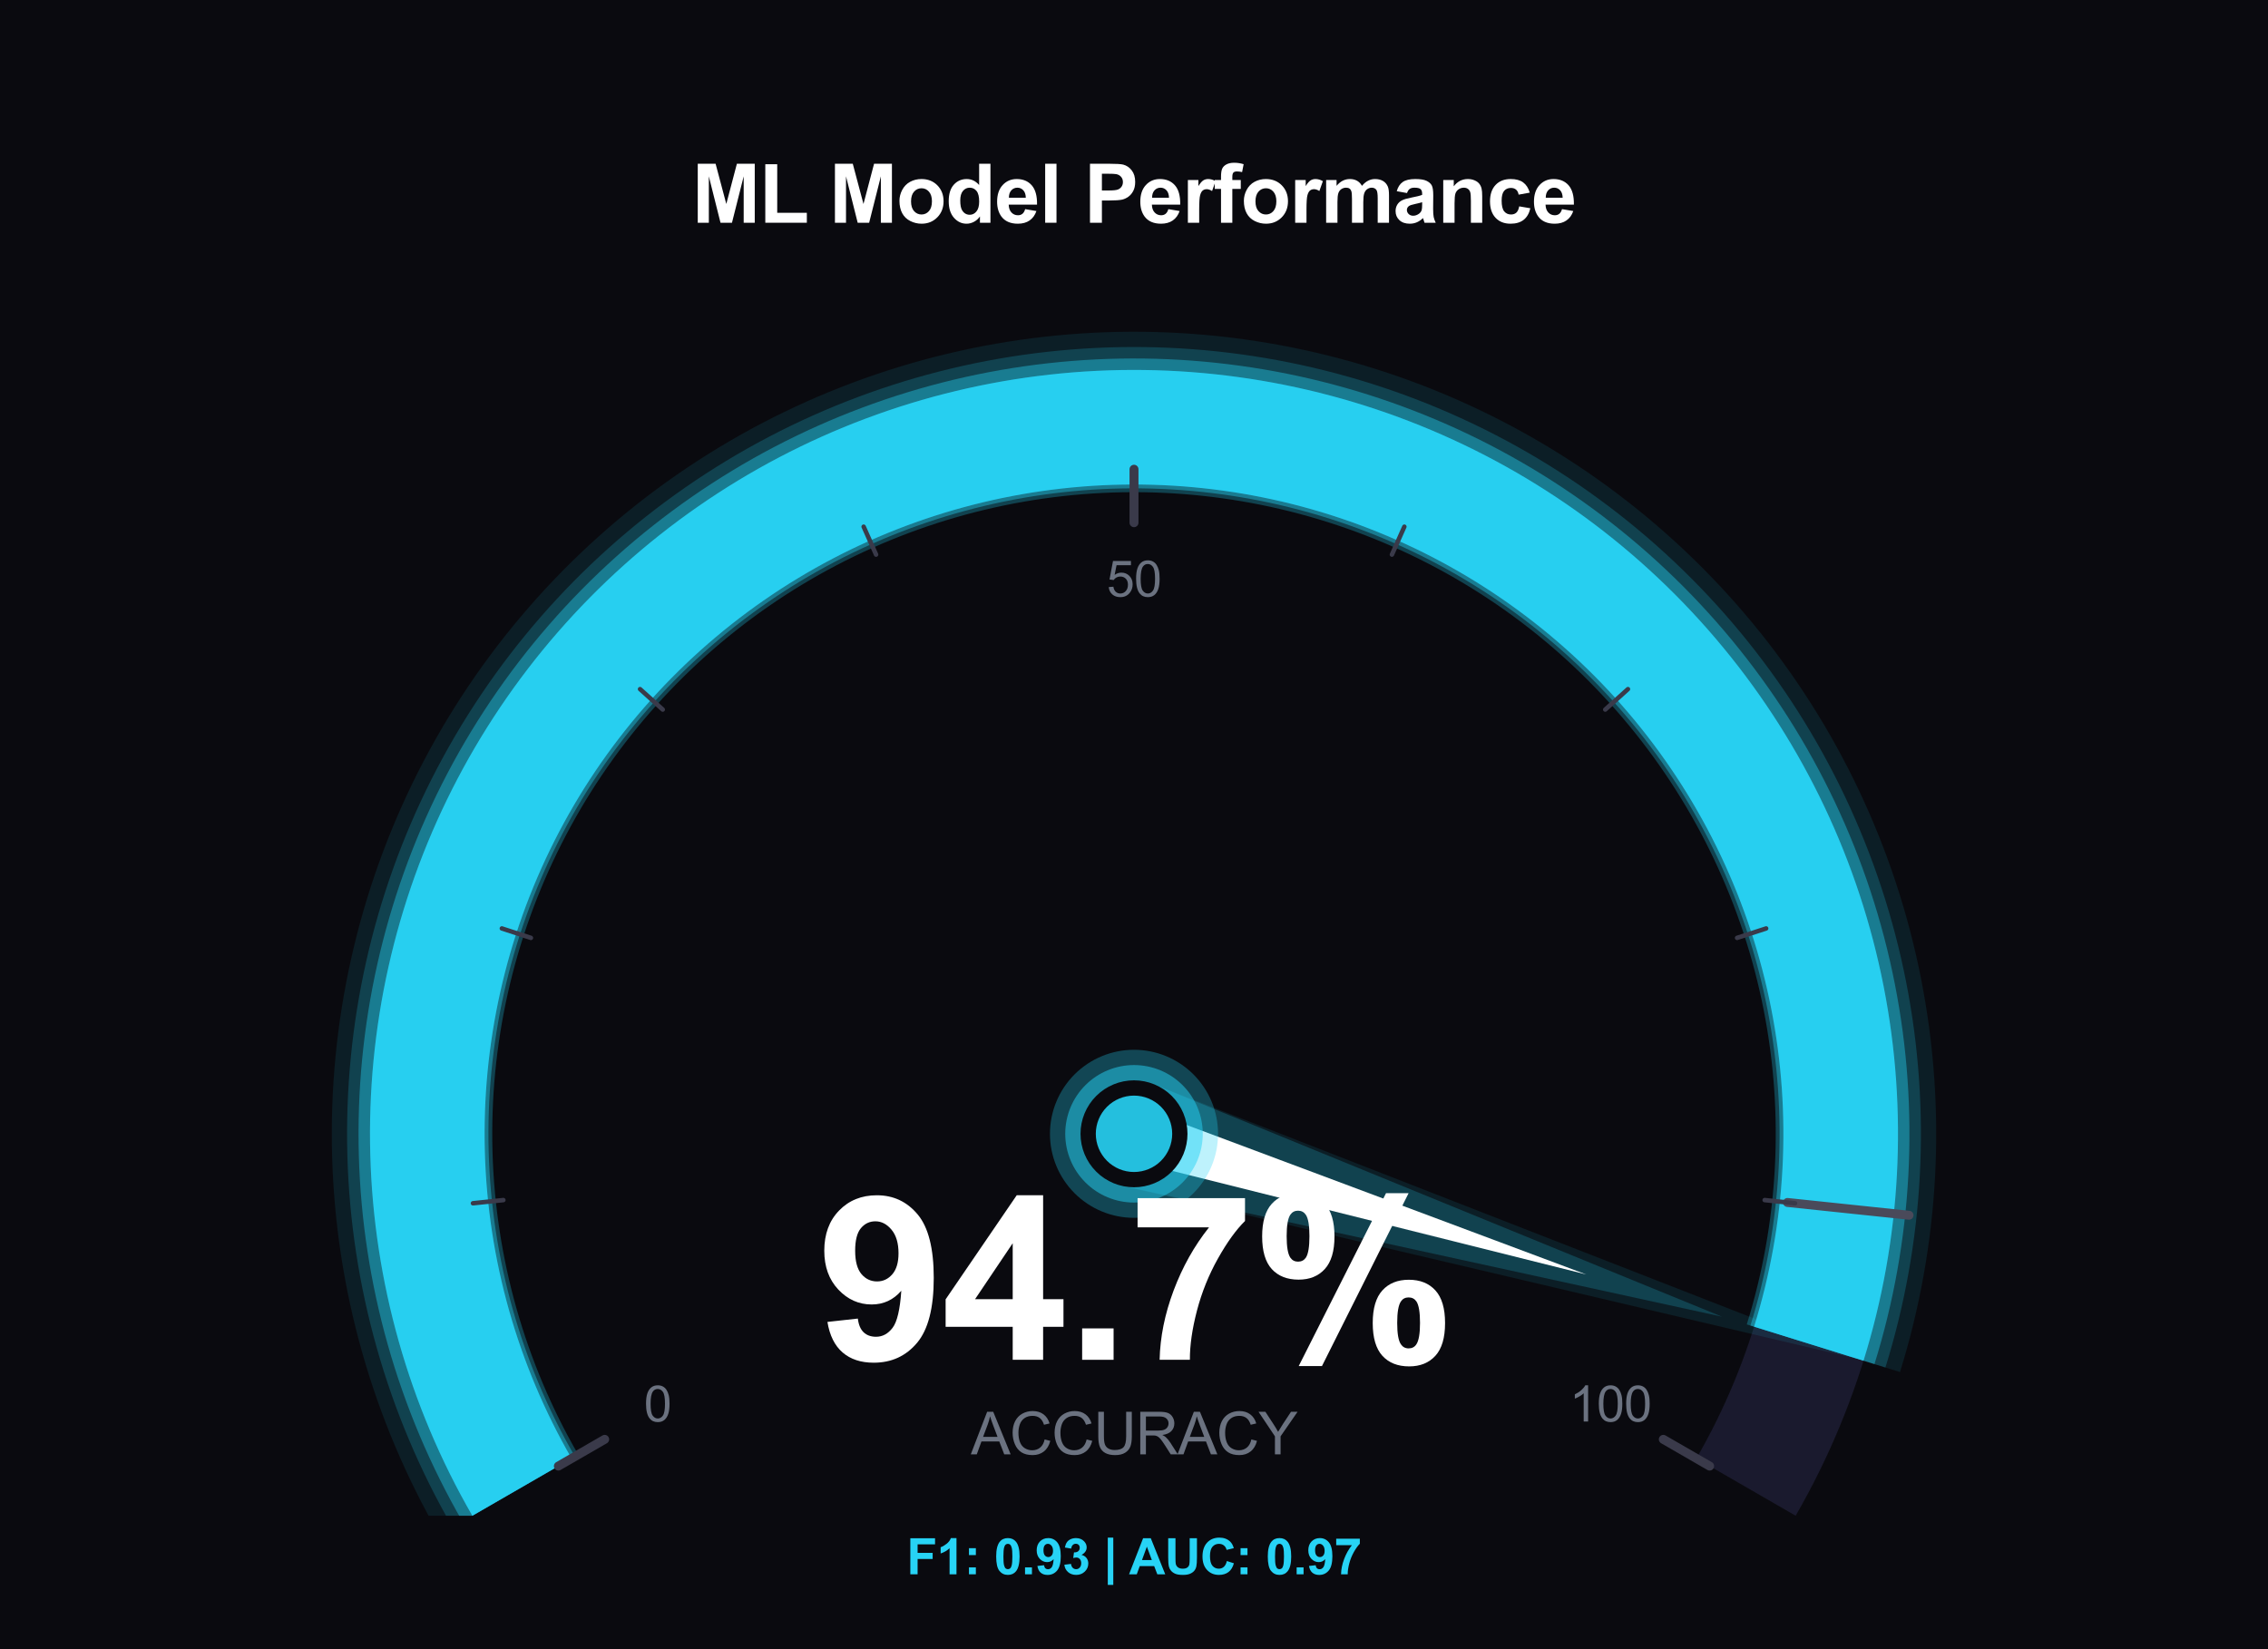 <?xml version="1.0" encoding="utf-8" standalone="no"?>
<!DOCTYPE svg PUBLIC "-//W3C//DTD SVG 1.1//EN"
  "http://www.w3.org/Graphics/SVG/1.1/DTD/svg11.dtd">
<svg xmlns:xlink="http://www.w3.org/1999/xlink" viewBox="0 0 507.167 368.818" xmlns="http://www.w3.org/2000/svg" version="1.1">
 <defs>
  <style type="text/css">*{stroke-linejoin: round; stroke-linecap: butt}</style>
 </defs>
 <g id="figure_1">
  <g id="patch_1">
   <path d="M 0 368.818 
L 507.167 368.818 
L 507.167 0 
L 0 0 
z
" style="fill: #0a0a0f"/>
  </g>
  <g id="axes_1">
   <g id="patch_2">
    <path d="M 401.54 339.006 
C 416.534 313.036 424.429 283.571 424.429 253.584 
C 424.429 223.596 416.534 194.131 401.54 168.161 
C 386.546 142.191 364.976 120.621 339.006 105.627 
C 313.036 90.633 283.571 82.738 253.584 82.738 
C 223.596 82.738 194.131 90.633 168.161 105.627 
C 142.191 120.621 120.621 142.191 105.627 168.161 
C 90.633 194.131 82.738 223.596 82.738 253.584 
C 82.738 283.571 90.633 313.036 105.627 339.006 
L 127.821 326.193 
C 115.076 304.119 108.365 279.073 108.365 253.584 
C 108.365 228.094 115.076 203.049 127.821 180.974 
C 140.565 158.9 158.9 140.565 180.974 127.821 
C 203.049 115.076 228.094 108.365 253.584 108.365 
C 279.073 108.365 304.119 115.076 326.193 127.821 
C 348.267 140.565 366.602 158.9 379.347 180.974 
C 392.091 203.049 398.802 228.094 398.802 253.584 
C 398.802 279.073 392.091 304.119 379.347 326.193 
z
" clip-path="url(#pf6f87342be)" style="fill: #1a1a2e"/>
   </g>
   <g id="patch_3">
    <path d="M 424.875 306.869 
C 433.727 278.414 435.35 248.196 429.597 218.955 
C 423.845 189.715 410.895 162.364 391.924 139.382 
C 372.952 116.401 348.55 98.505 320.929 87.317 
C 293.308 76.129 263.329 71.999 233.712 75.3 
C 204.095 78.601 175.761 89.231 151.282 106.226 
C 126.802 123.221 106.939 146.051 93.493 172.646 
C 80.047 199.241 73.438 228.772 74.265 258.561 
C 75.092 288.35 83.329 317.469 98.229 343.277 
L 129.3 325.339 
C 117.38 304.692 110.79 281.397 110.129 257.566 
C 109.467 233.734 114.754 210.109 125.511 188.833 
C 136.268 167.557 152.158 149.293 171.742 135.697 
C 191.326 122.102 213.992 113.598 237.686 110.957 
C 261.38 108.316 285.363 111.62 307.46 120.57 
C 329.556 129.52 349.079 143.837 364.256 162.223 
C 379.433 180.608 389.793 202.489 394.395 225.881 
C 398.997 249.273 397.698 273.448 390.616 296.212 
z
" clip-path="url(#pf6f87342be)" style="fill: #27d3f5; opacity: 0.1"/>
   </g>
   <g id="patch_4">
    <path d="M 421.612 305.854 
C 430.295 277.941 431.888 248.298 426.245 219.615 
C 420.602 190.932 407.899 164.102 389.289 141.558 
C 370.679 119.014 346.741 101.458 319.646 90.484 
C 292.551 79.509 263.144 75.458 234.09 78.696 
C 205.037 81.934 177.244 92.362 153.23 109.033 
C 129.217 125.704 109.732 148.099 96.542 174.188 
C 83.353 200.276 76.869 229.244 77.681 258.466 
C 78.492 287.688 86.572 316.252 101.188 341.569 
L 129.3 325.339 
C 117.38 304.692 110.79 281.397 110.129 257.566 
C 109.467 233.734 114.754 210.109 125.511 188.833 
C 136.268 167.557 152.158 149.293 171.742 135.697 
C 191.326 122.102 213.992 113.598 237.686 110.957 
C 261.38 108.316 285.363 111.62 307.46 120.57 
C 329.556 129.52 349.079 143.837 364.256 162.223 
C 379.433 180.608 389.793 202.489 394.395 225.881 
C 398.997 249.273 397.698 273.448 390.616 296.212 
z
" clip-path="url(#pf6f87342be)" style="fill: #27d3f5; opacity: 0.2"/>
   </g>
   <g id="patch_5">
    <path d="M 419.165 305.093 
C 427.722 277.586 429.291 248.375 423.73 220.11 
C 418.169 191.844 405.652 165.405 387.313 143.189 
C 368.973 120.973 345.384 103.674 318.684 92.859 
C 291.983 82.044 263.004 78.052 234.374 81.243 
C 205.744 84.434 178.356 94.71 154.692 111.138 
C 131.028 127.566 111.827 149.635 98.829 175.344 
C 85.832 201.052 79.443 229.599 80.242 258.395 
C 81.042 287.191 89.004 315.34 103.408 340.288 
L 128.56 325.766 
C 116.569 304.996 109.94 281.563 109.275 257.589 
C 108.609 233.616 113.928 209.851 124.749 188.448 
C 135.569 167.045 151.555 148.673 171.255 134.996 
C 190.955 121.319 213.757 112.764 237.592 110.108 
C 261.426 107.451 285.552 110.775 307.78 119.779 
C 330.009 128.782 349.647 143.184 364.915 161.679 
C 380.182 180.174 390.603 202.185 395.233 225.716 
C 399.862 249.248 398.556 273.566 391.432 296.466 
z
" clip-path="url(#pf6f87342be)" style="fill: #27d3f5; opacity: 0.4"/>
   </g>
   <g id="patch_6">
    <path d="M 416.718 304.332 
C 425.148 277.231 426.694 248.452 421.216 220.604 
C 415.737 192.757 403.404 166.708 385.336 144.821 
C 367.268 122.933 344.027 105.889 317.722 95.234 
C 291.416 84.579 262.865 80.646 234.658 83.79 
C 206.451 86.934 179.467 97.057 156.153 113.243 
C 132.839 129.429 113.922 151.171 101.116 176.5 
C 88.311 201.829 82.016 229.953 82.804 258.324 
C 83.591 286.695 91.436 314.427 105.627 339.006 
L 127.821 326.193 
C 115.758 305.301 109.09 281.728 108.421 257.613 
C 107.752 233.498 113.102 209.592 123.986 188.063 
C 134.871 166.533 150.951 148.052 170.768 134.294 
C 190.585 120.536 213.521 111.931 237.497 109.259 
C 261.473 106.586 285.741 109.93 308.101 118.987 
C 330.461 128.043 350.215 142.531 365.573 161.135 
C 380.931 179.739 391.414 201.881 396.071 225.551 
C 400.728 249.222 399.414 273.684 392.248 296.72 
z
" clip-path="url(#pf6f87342be)" style="fill: #27d3f5; opacity: 0.95"/>
   </g>
   <g id="patch_7">
    <path d="M 415.413 303.926 
L 257.136 242.164 
L 250.031 265.003 
z
" clip-path="url(#pf6f87342be)" style="fill: #27d3f5; opacity: 0.1"/>
   </g>
   <g id="patch_8">
    <path d="M 385.07 294.487 
L 257.136 242.164 
L 250.031 265.003 
z
" clip-path="url(#pf6f87342be)" style="fill: #27d3f5; opacity: 0.2"/>
   </g>
   <g id="patch_9">
    <path d="M 354.727 285.047 
L 255.36 247.874 
L 251.807 259.293 
z
" clip-path="url(#pf6f87342be)" style="fill: #ffffff"/>
   </g>
   <g id="patch_10">
    <path d="M 253.584 272.377 
C 258.568 272.377 263.348 270.396 266.872 266.872 
C 270.396 263.348 272.377 258.568 272.377 253.584 
C 272.377 248.6 270.396 243.819 266.872 240.295 
C 263.348 236.771 258.568 234.791 253.584 234.791 
C 248.6 234.791 243.819 236.771 240.295 240.295 
C 236.771 243.819 234.791 248.6 234.791 253.584 
C 234.791 258.568 236.771 263.348 240.295 266.872 
C 243.819 270.396 248.6 272.377 253.584 272.377 
z
" clip-path="url(#pf6f87342be)" style="fill: #27d3f5; opacity: 0.3"/>
   </g>
   <g id="patch_11">
    <path d="M 253.584 268.96 
C 257.661 268.96 261.573 267.34 264.456 264.456 
C 267.34 261.573 268.96 257.661 268.96 253.584 
C 268.96 249.506 267.34 245.594 264.456 242.711 
C 261.573 239.828 257.661 238.208 253.584 238.208 
C 249.506 238.208 245.594 239.828 242.711 242.711 
C 239.828 245.594 238.208 249.506 238.208 253.584 
C 238.208 257.661 239.828 261.573 242.711 264.456 
C 245.594 267.34 249.506 268.96 253.584 268.96 
z
" clip-path="url(#pf6f87342be)" style="fill: #27d3f5; opacity: 0.5"/>
   </g>
   <g id="patch_12">
    <path d="M 253.584 265.543 
C 256.755 265.543 259.797 264.283 262.04 262.04 
C 264.283 259.797 265.543 256.755 265.543 253.584 
C 265.543 250.412 264.283 247.37 262.04 245.127 
C 259.797 242.885 256.755 241.624 253.584 241.624 
C 250.412 241.624 247.37 242.885 245.127 245.127 
C 242.885 247.37 241.624 250.412 241.624 253.584 
C 241.624 256.755 242.885 259.797 245.127 262.04 
C 247.37 264.283 250.412 265.543 253.584 265.543 
z
" clip-path="url(#pf6f87342be)" style="fill: #0a0a0f"/>
   </g>
   <g id="patch_13">
    <path d="M 253.584 262.126 
C 255.849 262.126 258.022 261.226 259.624 259.624 
C 261.226 258.022 262.126 255.849 262.126 253.584 
C 262.126 251.318 261.226 249.145 259.624 247.543 
C 258.022 245.941 255.849 245.041 253.584 245.041 
C 251.318 245.041 249.145 245.941 247.543 247.543 
C 245.941 249.145 245.041 251.318 245.041 253.584 
C 245.041 255.849 245.941 258.022 247.543 259.624 
C 249.145 261.226 251.318 262.126 253.584 262.126 
z
" clip-path="url(#pf6f87342be)" style="fill: #27d3f5; opacity: 0.9"/>
   </g>
   <g id="line2d_1">
    <path d="M 399.706 268.942 
L 426.891 271.799 
" clip-path="url(#pf6f87342be)" style="fill: none; stroke: #4a4a5a; stroke-width: 2; stroke-linecap: round"/>
   </g>
   <g id="line2d_2">
    <path d="M 124.861 327.901 
L 135.218 321.922 
" clip-path="url(#pf6f87342be)" style="fill: none; stroke: #3a3a4a; stroke-width: 2; stroke-linecap: round"/>
   </g>
   <g id="line2d_3">
    <path d="M 105.762 269.12 
L 112.559 268.406 
" clip-path="url(#pf6f87342be)" style="fill: none; stroke: #3a3a4a; stroke-linecap: round"/>
   </g>
   <g id="line2d_4">
    <path d="M 112.223 207.653 
L 118.722 209.764 
" clip-path="url(#pf6f87342be)" style="fill: none; stroke: #3a3a4a; stroke-linecap: round"/>
   </g>
   <g id="line2d_5">
    <path d="M 143.126 154.127 
L 148.204 158.7 
" clip-path="url(#pf6f87342be)" style="fill: none; stroke: #3a3a4a; stroke-linecap: round"/>
   </g>
   <g id="line2d_6">
    <path d="M 193.128 117.798 
L 195.908 124.041 
" clip-path="url(#pf6f87342be)" style="fill: none; stroke: #3a3a4a; stroke-linecap: round"/>
   </g>
   <g id="line2d_7">
    <path d="M 253.584 104.948 
L 253.584 116.907 
" clip-path="url(#pf6f87342be)" style="fill: none; stroke: #3a3a4a; stroke-width: 2; stroke-linecap: round"/>
   </g>
   <g id="line2d_8">
    <path d="M 314.039 117.798 
L 311.26 124.041 
" clip-path="url(#pf6f87342be)" style="fill: none; stroke: #3a3a4a; stroke-linecap: round"/>
   </g>
   <g id="line2d_9">
    <path d="M 364.041 154.127 
L 358.963 158.7 
" clip-path="url(#pf6f87342be)" style="fill: none; stroke: #3a3a4a; stroke-linecap: round"/>
   </g>
   <g id="line2d_10">
    <path d="M 394.944 207.653 
L 388.445 209.764 
" clip-path="url(#pf6f87342be)" style="fill: none; stroke: #3a3a4a; stroke-linecap: round"/>
   </g>
   <g id="line2d_11">
    <path d="M 401.405 269.12 
L 394.609 268.406 
" clip-path="url(#pf6f87342be)" style="fill: none; stroke: #3a3a4a; stroke-linecap: round"/>
   </g>
   <g id="line2d_12">
    <path d="M 382.306 327.901 
L 371.949 321.922 
" clip-path="url(#pf6f87342be)" style="fill: none; stroke: #3a3a4a; stroke-width: 2; stroke-linecap: round"/>
   </g>
   <g id="text_1">
    <!-- 0 -->
    <g style="fill: #6b7280" transform="translate(143.996 317.932) scale(0.11 -0.11)">
     <defs>
      <path id="ArialMT-30" d="M 266 2259 
Q 266 3072 433 3567 
Q 600 4063 929 4331 
Q 1259 4600 1759 4600 
Q 2128 4600 2406 4451 
Q 2684 4303 2865 4023 
Q 3047 3744 3150 3342 
Q 3253 2941 3253 2259 
Q 3253 1453 3087 958 
Q 2922 463 2592 192 
Q 2263 -78 1759 -78 
Q 1097 -78 719 397 
Q 266 969 266 2259 
z
M 844 2259 
Q 844 1131 1108 757 
Q 1372 384 1759 384 
Q 2147 384 2411 759 
Q 2675 1134 2675 2259 
Q 2675 3391 2411 3762 
Q 2147 4134 1753 4134 
Q 1366 4134 1134 3806 
Q 844 3388 844 2259 
z
" transform="scale(0.016)"/>
     </defs>
     <use xlink:href="#ArialMT-30"/>
    </g>
   </g>
   <g id="text_2">
    <!-- 50 -->
    <g style="fill: #6b7280" transform="translate(247.467 133.419) scale(0.11 -0.11)">
     <defs>
      <path id="ArialMT-35" d="M 266 1200 
L 856 1250 
Q 922 819 1161 601 
Q 1400 384 1738 384 
Q 2144 384 2425 690 
Q 2706 997 2706 1503 
Q 2706 1984 2436 2262 
Q 2166 2541 1728 2541 
Q 1456 2541 1237 2417 
Q 1019 2294 894 2097 
L 366 2166 
L 809 4519 
L 3088 4519 
L 3088 3981 
L 1259 3981 
L 1013 2750 
Q 1425 3038 1878 3038 
Q 2478 3038 2890 2622 
Q 3303 2206 3303 1553 
Q 3303 931 2941 478 
Q 2500 -78 1738 -78 
Q 1113 -78 717 272 
Q 322 622 266 1200 
z
" transform="scale(0.016)"/>
     </defs>
     <use xlink:href="#ArialMT-35"/>
     <use xlink:href="#ArialMT-30" transform="translate(55.615 0)"/>
    </g>
   </g>
   <g id="text_3">
    <!-- 100 -->
    <g style="fill: #6b7280" transform="translate(350.937 317.932) scale(0.11 -0.11)">
     <defs>
      <path id="ArialMT-31" d="M 2384 0 
L 1822 0 
L 1822 3584 
Q 1619 3391 1289 3197 
Q 959 3003 697 2906 
L 697 3450 
Q 1169 3672 1522 3987 
Q 1875 4303 2022 4600 
L 2384 4600 
L 2384 0 
z
" transform="scale(0.016)"/>
     </defs>
     <use xlink:href="#ArialMT-31"/>
     <use xlink:href="#ArialMT-30" transform="translate(55.615 0)"/>
     <use xlink:href="#ArialMT-30" transform="translate(111.23 0)"/>
    </g>
   </g>
   <g id="text_4">
    <!-- 94.7% -->
    <g style="fill: #ffffff" transform="translate(182.701 304.131) scale(0.5 -0.5)">
     <defs>
      <path id="Arial-BoldMT-39" d="M 291 1059 
L 1141 1153 
Q 1172 894 1303 769 
Q 1434 644 1650 644 
Q 1922 644 2112 894 
Q 2303 1144 2356 1931 
Q 2025 1547 1528 1547 
Q 988 1547 595 1964 
Q 203 2381 203 3050 
Q 203 3747 617 4173 
Q 1031 4600 1672 4600 
Q 2369 4600 2816 4061 
Q 3263 3522 3263 2288 
Q 3263 1031 2797 475 
Q 2331 -81 1584 -81 
Q 1047 -81 715 205 
Q 384 491 291 1059 
z
M 2278 2978 
Q 2278 3403 2083 3637 
Q 1888 3872 1631 3872 
Q 1388 3872 1227 3680 
Q 1066 3488 1066 3050 
Q 1066 2606 1241 2398 
Q 1416 2191 1678 2191 
Q 1931 2191 2104 2391 
Q 2278 2591 2278 2978 
z
" transform="scale(0.016)"/>
      <path id="Arial-BoldMT-34" d="M 1994 0 
L 1994 922 
L 119 922 
L 119 1691 
L 2106 4600 
L 2844 4600 
L 2844 1694 
L 3413 1694 
L 3413 922 
L 2844 922 
L 2844 0 
L 1994 0 
z
M 1994 1694 
L 1994 3259 
L 941 1694 
L 1994 1694 
z
" transform="scale(0.016)"/>
      <path id="Arial-BoldMT-2e" d="M 459 0 
L 459 878 
L 1338 878 
L 1338 0 
L 459 0 
z
" transform="scale(0.016)"/>
      <path id="Arial-BoldMT-37" d="M 272 3703 
L 272 4519 
L 3275 4519 
L 3275 3881 
Q 2903 3516 2518 2831 
Q 2134 2147 1932 1376 
Q 1731 606 1734 0 
L 888 0 
Q 909 950 1279 1937 
Q 1650 2925 2269 3703 
L 272 3703 
z
" transform="scale(0.016)"/>
      <path id="Arial-BoldMT-25" d="M 278 3450 
Q 278 4066 548 4362 
Q 819 4659 1281 4659 
Q 1759 4659 2029 4364 
Q 2300 4069 2300 3450 
Q 2300 2834 2029 2537 
Q 1759 2241 1297 2241 
Q 819 2241 548 2536 
Q 278 2831 278 3450 
z
M 963 3456 
Q 963 3009 1066 2856 
Q 1144 2744 1281 2744 
Q 1422 2744 1500 2856 
Q 1600 3009 1600 3456 
Q 1600 3903 1500 4053 
Q 1422 4169 1281 4169 
Q 1144 4169 1066 4056 
Q 963 3903 963 3456 
z
M 1950 -175 
L 1300 -175 
L 3741 4659 
L 4372 4659 
L 1950 -175 
z
M 3369 1028 
Q 3369 1644 3639 1941 
Q 3909 2238 4378 2238 
Q 4850 2238 5120 1941 
Q 5391 1644 5391 1028 
Q 5391 409 5120 112 
Q 4850 -184 4388 -184 
Q 3909 -184 3639 112 
Q 3369 409 3369 1028 
z
M 4053 1031 
Q 4053 584 4156 434 
Q 4234 319 4372 319 
Q 4513 319 4588 431 
Q 4691 584 4691 1031 
Q 4691 1478 4591 1631 
Q 4513 1744 4372 1744 
Q 4231 1744 4156 1631 
Q 4053 1478 4053 1031 
z
" transform="scale(0.016)"/>
     </defs>
     <use xlink:href="#Arial-BoldMT-39"/>
     <use xlink:href="#Arial-BoldMT-34" transform="translate(55.615 0)"/>
     <use xlink:href="#Arial-BoldMT-2e" transform="translate(111.23 0)"/>
     <use xlink:href="#Arial-BoldMT-37" transform="translate(139.014 0)"/>
     <use xlink:href="#Arial-BoldMT-25" transform="translate(194.629 0)"/>
    </g>
   </g>
   <g id="text_5">
    <!-- ACCURACY -->
    <g style="fill: #6b7280" transform="translate(217.105 325.282) scale(0.13 -0.13)">
     <defs>
      <path id="ArialMT-41" d="M -9 0 
L 1750 4581 
L 2403 4581 
L 4278 0 
L 3588 0 
L 3053 1388 
L 1138 1388 
L 634 0 
L -9 0 
z
M 1313 1881 
L 2866 1881 
L 2388 3150 
Q 2169 3728 2063 4100 
Q 1975 3659 1816 3225 
L 1313 1881 
z
" transform="scale(0.016)"/>
      <path id="ArialMT-43" d="M 3763 1606 
L 4369 1453 
Q 4178 706 3683 314 
Q 3188 -78 2472 -78 
Q 1731 -78 1267 223 
Q 803 525 561 1097 
Q 319 1669 319 2325 
Q 319 3041 592 3573 
Q 866 4106 1370 4382 
Q 1875 4659 2481 4659 
Q 3169 4659 3637 4309 
Q 4106 3959 4291 3325 
L 3694 3184 
Q 3534 3684 3231 3912 
Q 2928 4141 2469 4141 
Q 1941 4141 1586 3887 
Q 1231 3634 1087 3207 
Q 944 2781 944 2328 
Q 944 1744 1114 1308 
Q 1284 872 1643 656 
Q 2003 441 2422 441 
Q 2931 441 3284 734 
Q 3638 1028 3763 1606 
z
" transform="scale(0.016)"/>
      <path id="ArialMT-55" d="M 3500 4581 
L 4106 4581 
L 4106 1934 
Q 4106 1244 3950 837 
Q 3794 431 3386 176 
Q 2978 -78 2316 -78 
Q 1672 -78 1262 144 
Q 853 366 678 786 
Q 503 1206 503 1934 
L 503 4581 
L 1109 4581 
L 1109 1938 
Q 1109 1341 1220 1058 
Q 1331 775 1601 622 
Q 1872 469 2263 469 
Q 2931 469 3215 772 
Q 3500 1075 3500 1938 
L 3500 4581 
z
" transform="scale(0.016)"/>
      <path id="ArialMT-52" d="M 503 0 
L 503 4581 
L 2534 4581 
Q 3147 4581 3465 4457 
Q 3784 4334 3975 4021 
Q 4166 3709 4166 3331 
Q 4166 2844 3850 2509 
Q 3534 2175 2875 2084 
Q 3116 1969 3241 1856 
Q 3506 1613 3744 1247 
L 4541 0 
L 3778 0 
L 3172 953 
Q 2906 1366 2734 1584 
Q 2563 1803 2427 1890 
Q 2291 1978 2150 2013 
Q 2047 2034 1813 2034 
L 1109 2034 
L 1109 0 
L 503 0 
z
M 1109 2559 
L 2413 2559 
Q 2828 2559 3062 2645 
Q 3297 2731 3419 2920 
Q 3541 3109 3541 3331 
Q 3541 3656 3305 3865 
Q 3069 4075 2559 4075 
L 1109 4075 
L 1109 2559 
z
" transform="scale(0.016)"/>
      <path id="ArialMT-59" d="M 1784 0 
L 1784 1941 
L 19 4581 
L 756 4581 
L 1659 3200 
Q 1909 2813 2125 2425 
Q 2331 2784 2625 3234 
L 3513 4581 
L 4219 4581 
L 2391 1941 
L 2391 0 
L 1784 0 
z
" transform="scale(0.016)"/>
     </defs>
     <use xlink:href="#ArialMT-41"/>
     <use xlink:href="#ArialMT-43" transform="translate(66.699 0)"/>
     <use xlink:href="#ArialMT-43" transform="translate(138.916 0)"/>
     <use xlink:href="#ArialMT-55" transform="translate(211.133 0)"/>
     <use xlink:href="#ArialMT-52" transform="translate(283.35 0)"/>
     <use xlink:href="#ArialMT-41" transform="translate(355.566 0)"/>
     <use xlink:href="#ArialMT-43" transform="translate(422.266 0)"/>
     <use xlink:href="#ArialMT-59" transform="translate(494.482 0)"/>
    </g>
   </g>
   <g id="text_6">
    <!-- F1: 0.93 | AUC: 0.97 -->
    <g style="fill: #27d3f5" transform="translate(202.735 352.103) scale(0.11 -0.11)">
     <defs>
      <path id="Arial-BoldMT-46" d="M 472 0 
L 472 4581 
L 3613 4581 
L 3613 3806 
L 1397 3806 
L 1397 2722 
L 3309 2722 
L 3309 1947 
L 1397 1947 
L 1397 0 
L 472 0 
z
" transform="scale(0.016)"/>
      <path id="Arial-BoldMT-31" d="M 2519 0 
L 1641 0 
L 1641 3309 
Q 1159 2859 506 2644 
L 506 3441 
Q 850 3553 1253 3867 
Q 1656 4181 1806 4600 
L 2519 4600 
L 2519 0 
z
" transform="scale(0.016)"/>
      <path id="Arial-BoldMT-3a" d="M 628 2441 
L 628 3319 
L 1506 3319 
L 1506 2441 
L 628 2441 
z
M 628 0 
L 628 878 
L 1506 878 
L 1506 0 
L 628 0 
z
" transform="scale(0.016)"/>
      <path id="Arial-BoldMT-20" transform="scale(0.016)"/>
      <path id="Arial-BoldMT-30" d="M 1756 4600 
Q 2422 4600 2797 4125 
Q 3244 3563 3244 2259 
Q 3244 959 2794 391 
Q 2422 -78 1756 -78 
Q 1088 -78 678 436 
Q 269 950 269 2269 
Q 269 3563 719 4131 
Q 1091 4600 1756 4600 
z
M 1756 3872 
Q 1597 3872 1472 3770 
Q 1347 3669 1278 3406 
Q 1188 3066 1188 2259 
Q 1188 1453 1269 1151 
Q 1350 850 1473 750 
Q 1597 650 1756 650 
Q 1916 650 2041 751 
Q 2166 853 2234 1116 
Q 2325 1453 2325 2259 
Q 2325 3066 2244 3367 
Q 2163 3669 2039 3770 
Q 1916 3872 1756 3872 
z
" transform="scale(0.016)"/>
      <path id="Arial-BoldMT-33" d="M 241 1216 
L 1091 1319 
Q 1131 994 1309 822 
Q 1488 650 1741 650 
Q 2013 650 2198 856 
Q 2384 1063 2384 1413 
Q 2384 1744 2206 1937 
Q 2028 2131 1772 2131 
Q 1603 2131 1369 2066 
L 1466 2781 
Q 1822 2772 2009 2936 
Q 2197 3100 2197 3372 
Q 2197 3603 2059 3740 
Q 1922 3878 1694 3878 
Q 1469 3878 1309 3722 
Q 1150 3566 1116 3266 
L 306 3403 
Q 391 3819 561 4067 
Q 731 4316 1036 4458 
Q 1341 4600 1719 4600 
Q 2366 4600 2756 4188 
Q 3078 3850 3078 3425 
Q 3078 2822 2419 2463 
Q 2813 2378 3048 2084 
Q 3284 1791 3284 1375 
Q 3284 772 2843 347 
Q 2403 -78 1747 -78 
Q 1125 -78 715 280 
Q 306 638 241 1216 
z
" transform="scale(0.016)"/>
      <path id="Arial-BoldMT-7c" d="M 550 -1347 
L 550 4659 
L 1247 4659 
L 1247 -1347 
L 550 -1347 
z
" transform="scale(0.016)"/>
      <path id="Arial-BoldMT-41" d="M 4597 0 
L 3591 0 
L 3191 1041 
L 1359 1041 
L 981 0 
L 0 0 
L 1784 4581 
L 2763 4581 
L 4597 0 
z
M 2894 1813 
L 2263 3513 
L 1644 1813 
L 2894 1813 
z
" transform="scale(0.016)"/>
      <path id="Arial-BoldMT-55" d="M 459 4581 
L 1384 4581 
L 1384 2100 
Q 1384 1509 1419 1334 
Q 1478 1053 1701 883 
Q 1925 713 2313 713 
Q 2706 713 2906 873 
Q 3106 1034 3147 1268 
Q 3188 1503 3188 2047 
L 3188 4581 
L 4113 4581 
L 4113 2175 
Q 4113 1350 4038 1009 
Q 3963 669 3761 434 
Q 3559 200 3221 61 
Q 2884 -78 2341 -78 
Q 1684 -78 1345 73 
Q 1006 225 809 467 
Q 613 709 550 975 
Q 459 1369 459 2138 
L 459 4581 
z
" transform="scale(0.016)"/>
      <path id="Arial-BoldMT-43" d="M 3397 1684 
L 4294 1400 
Q 4088 650 3608 286 
Q 3128 -78 2391 -78 
Q 1478 -78 890 545 
Q 303 1169 303 2250 
Q 303 3394 893 4026 
Q 1484 4659 2447 4659 
Q 3288 4659 3813 4163 
Q 4125 3869 4281 3319 
L 3366 3100 
Q 3284 3456 3026 3662 
Q 2769 3869 2400 3869 
Q 1891 3869 1573 3503 
Q 1256 3138 1256 2319 
Q 1256 1450 1568 1081 
Q 1881 713 2381 713 
Q 2750 713 3015 947 
Q 3281 1181 3397 1684 
z
" transform="scale(0.016)"/>
     </defs>
     <use xlink:href="#Arial-BoldMT-46"/>
     <use xlink:href="#Arial-BoldMT-31" transform="translate(61.084 0)"/>
     <use xlink:href="#Arial-BoldMT-3a" transform="translate(116.699 0)"/>
     <use xlink:href="#Arial-BoldMT-20" transform="translate(150 0)"/>
     <use xlink:href="#Arial-BoldMT-30" transform="translate(177.783 0)"/>
     <use xlink:href="#Arial-BoldMT-2e" transform="translate(233.398 0)"/>
     <use xlink:href="#Arial-BoldMT-39" transform="translate(261.182 0)"/>
     <use xlink:href="#Arial-BoldMT-33" transform="translate(316.797 0)"/>
     <use xlink:href="#Arial-BoldMT-20" transform="translate(372.412 0)"/>
     <use xlink:href="#Arial-BoldMT-7c" transform="translate(400.195 0)"/>
     <use xlink:href="#Arial-BoldMT-20" transform="translate(428.174 0)"/>
     <use xlink:href="#Arial-BoldMT-41" transform="translate(452.207 0)"/>
     <use xlink:href="#Arial-BoldMT-55" transform="translate(524.424 0)"/>
     <use xlink:href="#Arial-BoldMT-43" transform="translate(596.641 0)"/>
     <use xlink:href="#Arial-BoldMT-3a" transform="translate(668.857 0)"/>
     <use xlink:href="#Arial-BoldMT-20" transform="translate(702.158 0)"/>
     <use xlink:href="#Arial-BoldMT-30" transform="translate(729.941 0)"/>
     <use xlink:href="#Arial-BoldMT-2e" transform="translate(785.557 0)"/>
     <use xlink:href="#Arial-BoldMT-39" transform="translate(813.34 0)"/>
     <use xlink:href="#Arial-BoldMT-37" transform="translate(868.955 0)"/>
    </g>
   </g>
   <g id="text_7">
    <!-- ML Model Performance -->
    <g style="fill: #ffffff" transform="translate(154.728 49.818) scale(0.18 -0.18)">
     <defs>
      <path id="Arial-BoldMT-4d" d="M 453 0 
L 453 4581 
L 1838 4581 
L 2669 1456 
L 3491 4581 
L 4878 4581 
L 4878 0 
L 4019 0 
L 4019 3606 
L 3109 0 
L 2219 0 
L 1313 3606 
L 1313 0 
L 453 0 
z
" transform="scale(0.016)"/>
      <path id="Arial-BoldMT-4c" d="M 491 0 
L 491 4544 
L 1416 4544 
L 1416 772 
L 3716 772 
L 3716 0 
L 491 0 
z
" transform="scale(0.016)"/>
      <path id="Arial-BoldMT-6f" d="M 256 1706 
Q 256 2144 472 2553 
Q 688 2963 1083 3178 
Q 1478 3394 1966 3394 
Q 2719 3394 3200 2905 
Q 3681 2416 3681 1669 
Q 3681 916 3195 420 
Q 2709 -75 1972 -75 
Q 1516 -75 1102 131 
Q 688 338 472 736 
Q 256 1134 256 1706 
z
M 1156 1659 
Q 1156 1166 1390 903 
Q 1625 641 1969 641 
Q 2313 641 2545 903 
Q 2778 1166 2778 1666 
Q 2778 2153 2545 2415 
Q 2313 2678 1969 2678 
Q 1625 2678 1390 2415 
Q 1156 2153 1156 1659 
z
" transform="scale(0.016)"/>
      <path id="Arial-BoldMT-64" d="M 3503 0 
L 2688 0 
L 2688 488 
Q 2484 203 2207 64 
Q 1931 -75 1650 -75 
Q 1078 -75 670 386 
Q 263 847 263 1672 
Q 263 2516 659 2955 
Q 1056 3394 1663 3394 
Q 2219 3394 2625 2931 
L 2625 4581 
L 3503 4581 
L 3503 0 
z
M 1159 1731 
Q 1159 1200 1306 963 
Q 1519 619 1900 619 
Q 2203 619 2415 876 
Q 2628 1134 2628 1647 
Q 2628 2219 2422 2470 
Q 2216 2722 1894 2722 
Q 1581 2722 1370 2473 
Q 1159 2225 1159 1731 
z
" transform="scale(0.016)"/>
      <path id="Arial-BoldMT-65" d="M 2381 1056 
L 3256 909 
Q 3088 428 2723 176 
Q 2359 -75 1813 -75 
Q 947 -75 531 491 
Q 203 944 203 1634 
Q 203 2459 634 2926 
Q 1066 3394 1725 3394 
Q 2466 3394 2894 2905 
Q 3322 2416 3303 1406 
L 1103 1406 
Q 1113 1016 1316 798 
Q 1519 581 1822 581 
Q 2028 581 2168 693 
Q 2309 806 2381 1056 
z
M 2431 1944 
Q 2422 2325 2234 2523 
Q 2047 2722 1778 2722 
Q 1491 2722 1303 2513 
Q 1116 2303 1119 1944 
L 2431 1944 
z
" transform="scale(0.016)"/>
      <path id="Arial-BoldMT-6c" d="M 459 0 
L 459 4581 
L 1338 4581 
L 1338 0 
L 459 0 
z
" transform="scale(0.016)"/>
      <path id="Arial-BoldMT-50" d="M 466 0 
L 466 4581 
L 1950 4581 
Q 2794 4581 3050 4513 
Q 3444 4409 3709 4064 
Q 3975 3719 3975 3172 
Q 3975 2750 3822 2462 
Q 3669 2175 3433 2011 
Q 3197 1847 2953 1794 
Q 2622 1728 1994 1728 
L 1391 1728 
L 1391 0 
L 466 0 
z
M 1391 3806 
L 1391 2506 
L 1897 2506 
Q 2444 2506 2628 2578 
Q 2813 2650 2917 2803 
Q 3022 2956 3022 3159 
Q 3022 3409 2875 3571 
Q 2728 3734 2503 3775 
Q 2338 3806 1838 3806 
L 1391 3806 
z
" transform="scale(0.016)"/>
      <path id="Arial-BoldMT-72" d="M 1300 0 
L 422 0 
L 422 3319 
L 1238 3319 
L 1238 2847 
Q 1447 3181 1614 3287 
Q 1781 3394 1994 3394 
Q 2294 3394 2572 3228 
L 2300 2463 
Q 2078 2606 1888 2606 
Q 1703 2606 1575 2504 
Q 1447 2403 1373 2137 
Q 1300 1872 1300 1025 
L 1300 0 
z
" transform="scale(0.016)"/>
      <path id="Arial-BoldMT-66" d="M 75 3319 
L 563 3319 
L 563 3569 
Q 563 3988 652 4194 
Q 741 4400 980 4529 
Q 1219 4659 1584 4659 
Q 1959 4659 2319 4547 
L 2200 3934 
Q 1991 3984 1797 3984 
Q 1606 3984 1523 3895 
Q 1441 3806 1441 3553 
L 1441 3319 
L 2097 3319 
L 2097 2628 
L 1441 2628 
L 1441 0 
L 563 0 
L 563 2628 
L 75 2628 
L 75 3319 
z
" transform="scale(0.016)"/>
      <path id="Arial-BoldMT-6d" d="M 394 3319 
L 1203 3319 
L 1203 2866 
Q 1638 3394 2238 3394 
Q 2556 3394 2790 3262 
Q 3025 3131 3175 2866 
Q 3394 3131 3647 3262 
Q 3900 3394 4188 3394 
Q 4553 3394 4806 3245 
Q 5059 3097 5184 2809 
Q 5275 2597 5275 2122 
L 5275 0 
L 4397 0 
L 4397 1897 
Q 4397 2391 4306 2534 
Q 4184 2722 3931 2722 
Q 3747 2722 3584 2609 
Q 3422 2497 3350 2280 
Q 3278 2063 3278 1594 
L 3278 0 
L 2400 0 
L 2400 1819 
Q 2400 2303 2353 2443 
Q 2306 2584 2207 2653 
Q 2109 2722 1941 2722 
Q 1738 2722 1575 2612 
Q 1413 2503 1342 2297 
Q 1272 2091 1272 1613 
L 1272 0 
L 394 0 
L 394 3319 
z
" transform="scale(0.016)"/>
      <path id="Arial-BoldMT-61" d="M 1116 2306 
L 319 2450 
Q 453 2931 781 3162 
Q 1109 3394 1756 3394 
Q 2344 3394 2631 3255 
Q 2919 3116 3036 2902 
Q 3153 2688 3153 2116 
L 3144 1091 
Q 3144 653 3186 445 
Q 3228 238 3344 0 
L 2475 0 
Q 2441 88 2391 259 
Q 2369 338 2359 363 
Q 2134 144 1878 34 
Q 1622 -75 1331 -75 
Q 819 -75 523 203 
Q 228 481 228 906 
Q 228 1188 362 1408 
Q 497 1628 739 1745 
Q 981 1863 1438 1950 
Q 2053 2066 2291 2166 
L 2291 2253 
Q 2291 2506 2166 2614 
Q 2041 2722 1694 2722 
Q 1459 2722 1328 2630 
Q 1197 2538 1116 2306 
z
M 2291 1594 
Q 2122 1538 1756 1459 
Q 1391 1381 1278 1306 
Q 1106 1184 1106 997 
Q 1106 813 1243 678 
Q 1381 544 1594 544 
Q 1831 544 2047 700 
Q 2206 819 2256 991 
Q 2291 1103 2291 1419 
L 2291 1594 
z
" transform="scale(0.016)"/>
      <path id="Arial-BoldMT-6e" d="M 3478 0 
L 2600 0 
L 2600 1694 
Q 2600 2231 2544 2389 
Q 2488 2547 2361 2634 
Q 2234 2722 2056 2722 
Q 1828 2722 1647 2597 
Q 1466 2472 1398 2265 
Q 1331 2059 1331 1503 
L 1331 0 
L 453 0 
L 453 3319 
L 1269 3319 
L 1269 2831 
Q 1703 3394 2363 3394 
Q 2653 3394 2893 3289 
Q 3134 3184 3257 3021 
Q 3381 2859 3429 2653 
Q 3478 2447 3478 2063 
L 3478 0 
z
" transform="scale(0.016)"/>
      <path id="Arial-BoldMT-63" d="M 3353 2338 
L 2488 2181 
Q 2444 2441 2289 2572 
Q 2134 2703 1888 2703 
Q 1559 2703 1364 2476 
Q 1169 2250 1169 1719 
Q 1169 1128 1367 884 
Q 1566 641 1900 641 
Q 2150 641 2309 783 
Q 2469 925 2534 1272 
L 3397 1125 
Q 3263 531 2881 228 
Q 2500 -75 1859 -75 
Q 1131 -75 698 384 
Q 266 844 266 1656 
Q 266 2478 700 2936 
Q 1134 3394 1875 3394 
Q 2481 3394 2839 3133 
Q 3197 2872 3353 2338 
z
" transform="scale(0.016)"/>
     </defs>
     <use xlink:href="#Arial-BoldMT-4d"/>
     <use xlink:href="#Arial-BoldMT-4c" transform="translate(83.301 0)"/>
     <use xlink:href="#Arial-BoldMT-20" transform="translate(142.635 0)"/>
     <use xlink:href="#Arial-BoldMT-4d" transform="translate(170.418 0)"/>
     <use xlink:href="#Arial-BoldMT-6f" transform="translate(253.719 0)"/>
     <use xlink:href="#Arial-BoldMT-64" transform="translate(314.803 0)"/>
     <use xlink:href="#Arial-BoldMT-65" transform="translate(375.887 0)"/>
     <use xlink:href="#Arial-BoldMT-6c" transform="translate(431.502 0)"/>
     <use xlink:href="#Arial-BoldMT-20" transform="translate(459.285 0)"/>
     <use xlink:href="#Arial-BoldMT-50" transform="translate(487.068 0)"/>
     <use xlink:href="#Arial-BoldMT-65" transform="translate(553.768 0)"/>
     <use xlink:href="#Arial-BoldMT-72" transform="translate(609.383 0)"/>
     <use xlink:href="#Arial-BoldMT-66" transform="translate(648.299 0)"/>
     <use xlink:href="#Arial-BoldMT-6f" transform="translate(681.6 0)"/>
     <use xlink:href="#Arial-BoldMT-72" transform="translate(742.684 0)"/>
     <use xlink:href="#Arial-BoldMT-6d" transform="translate(781.6 0)"/>
     <use xlink:href="#Arial-BoldMT-61" transform="translate(870.516 0)"/>
     <use xlink:href="#Arial-BoldMT-6e" transform="translate(926.131 0)"/>
     <use xlink:href="#Arial-BoldMT-63" transform="translate(987.215 0)"/>
     <use xlink:href="#Arial-BoldMT-65" transform="translate(1042.83 0)"/>
    </g>
   </g>
  </g>
 </g>
 <defs>
  <clipPath id="pf6f87342be">
   <rect x="14.4" y="14.4" width="478.367" height="324.606"/>
  </clipPath>
 </defs>
</svg>
